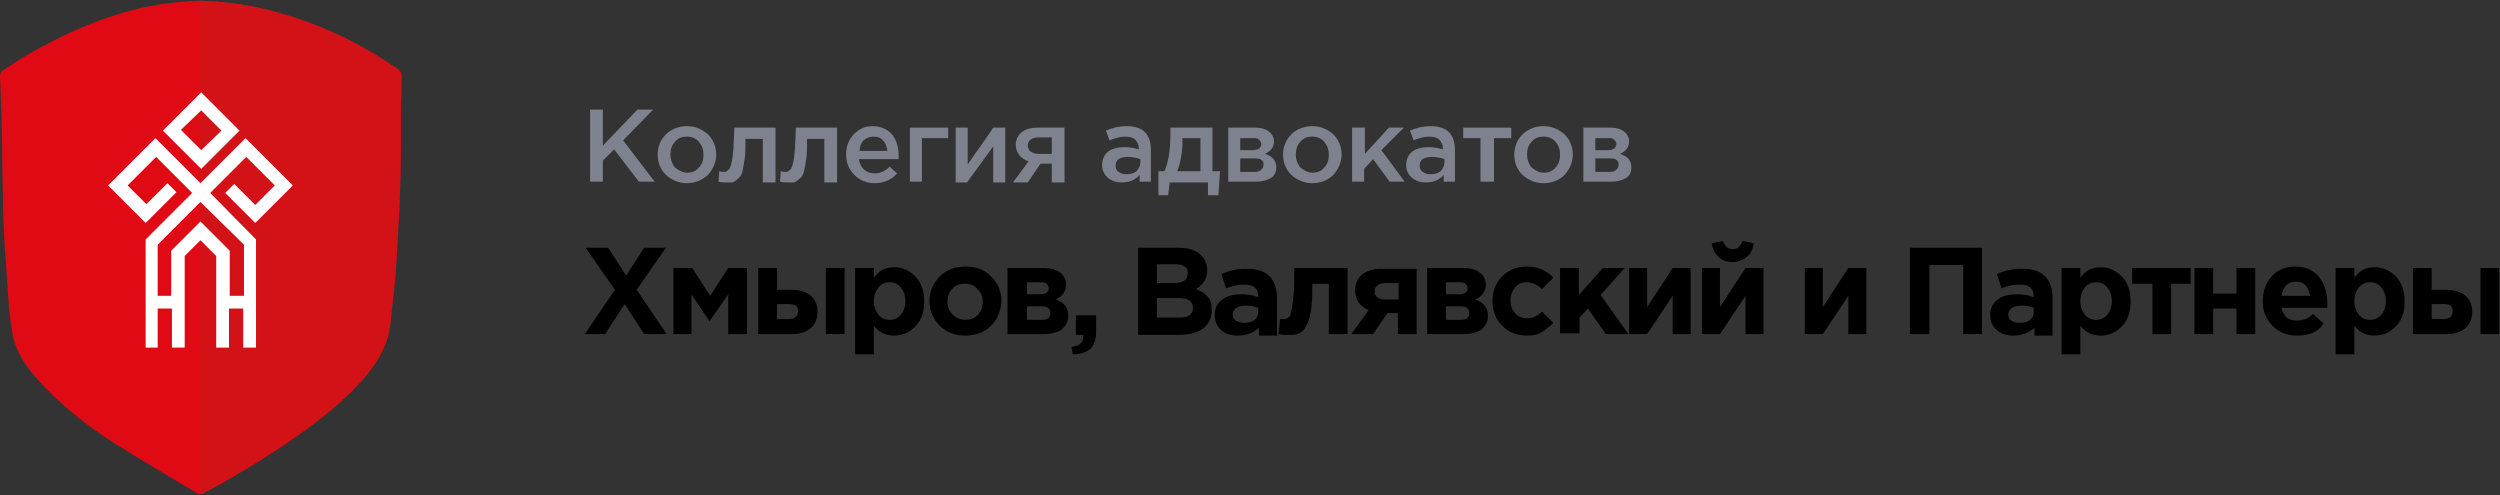 <?xml version="1.0" encoding="utf-8"?>
<!-- Generator: Adobe Illustrator 21.1.0, SVG Export Plug-In . SVG Version: 6.00 Build 0)  -->
<svg version="1.1" id="Слой_1" xmlns="http://www.w3.org/2000/svg" xmlns:xlink="http://www.w3.org/1999/xlink" x="0px" y="0px"
	 viewBox="0 0 333 66" style="enable-background:new 0 0 333 66;" xml:space="preserve">
<rect x="0" y="0" width="333" height="66" fill="#333333" stroke="none"/>
<style type="text/css">
	.st0{fill:#DF0A14;}
	.st1{fill:#D31217;}
	.st2{fill:#FFFFFF;}
	.st3{fill:#7E818E;}
</style>
<g>
	<path class="st0" d="M53.5,10.1c0-0.3-0.2-0.6-0.4-0.8c-4.9-3.4-10.2-6-16-7.6c-2.8-0.8-5.7-1.3-8.6-1.5c-0.6,0-1.2-0.1-1.8-0.1v0
		c0,0,0,0,0,0c0,0,0,0,0,0v0c-1.6,0-3.2,0.2-4.8,0.4c-3,0.4-5.8,1.2-8.6,2.2C8.8,4.4,4.5,6.6,0.5,9.3c-0.4,0.2-0.5,0.5-0.5,0.9
		c0.1,1.7,0.1,3.4,0.2,5.2c0.1,3.7,0.1,7.5,0.2,11.2c0,1.9,0.1,3.8,0.2,5.8c0.2,2.8,0.4,5.7,0.6,8.5c0.1,1.3,0.3,2.5,0.5,3.7
		c0.4,2.2,1.7,4.1,3.1,5.7c3.1,3.5,6.7,6.4,10.7,8.9c3.5,2.2,7.1,4.3,10.6,6.4c0.2,0.1,0.4,0.2,0.5,0.2v0c0,0,0,0,0,0c0,0,0,0,0,0v0
		c0.2,0,0.4,0,0.6-0.2c3.9-2.1,7.7-4.4,11.4-6.9c3.7-2.6,7.3-5.3,10.2-8.8c1.6-2,2.8-4.1,3.1-6.7c0.2-2.2,0.5-4.4,0.7-6.6
		c0.2-2.8,0.3-5.7,0.5-8.5c0.1-2.7,0.2-5.4,0.2-8.1c0-1.7,0-3.3,0-5c0,0,0,0,0,0C53.5,13.4,53.5,11.8,53.5,10.1z"/>
	<path class="st1" d="M53.1,9.3c-4.9-3.4-10.2-6-16-7.6c-2.8-0.8-5.7-1.3-8.6-1.5c-0.6,0-1.2-0.1-1.8-0.1l0,0h0c0,0,0,0,0,0v65.7
		l0,0c0,0,0,0,0,0v0c0.2,0,0.4,0,0.6-0.2c3.9-2.1,7.7-4.4,11.4-6.9c3.7-2.6,7.3-5.3,10.2-8.8c1.6-2,2.8-4.1,3.1-6.7
		c0.2-2.2,0.5-4.4,0.7-6.6c0.2-2.8,0.3-5.7,0.5-8.5c0.1-2.7,0.2-5.4,0.2-8.1c0-1.7,0-3.3,0-5c0,0,0,0,0,0c0-0.8,0-1.7,0-2.5
		c0-0.8,0-1.7,0-2.5C53.5,9.8,53.3,9.5,53.1,9.3z"/>
</g>
<g>
	<path class="st2" d="M31.9,17.4l-5.1-5.1l-5.1,5.1l5.1,5.1L31.9,17.4z M26.8,14.7l2.7,2.7L26.8,20l-2.7-2.7L26.8,14.7z"/>
	<path class="st2" d="M32.8,20.9l3.8,3.8L34,27.3l-2.8-2.8L30,25.7l4,4l5-5l-6.3-6.3l-6,6l-6-6l-6.3,6.3l5,5l4.1-4.1l-1.2-1.2
		l-2.8,2.8L17,24.7l3.8-3.8l4.8,4.8l-6.2,6.2v14.4H21v-5.2h1.9v5.2h1.7V34.1l2.1-2.1l2.1,2.1v12.2h1.7v-5.2h1.9v5.2h1.7V31.9
		L28,25.7L32.8,20.9z M32.5,32.6v6.8h-1.9v-6l-3.9-3.9l-3.9,3.9v6H21v-6.8l5.7-5.7L32.5,32.6z"/>
</g>
<g>
	<path d="M77.9,44.5l4-5.9L78,33h3l2.4,3.7l2.4-3.7h2.9l-3.9,5.6l4,5.9h-3l-2.6-4l-2.6,4H77.9z"/>
	<path d="M89.7,44.5v-8.8h2.5l2.4,3.7l2.4-3.7h2.5v8.8h-2.5v-5.3l-2.5,3.6l-2.4-3.6v5.3H89.7z"/>
	<path d="M101,44.5v-8.8h2.5v2.9h1.8c1.1,0,1.9,0.2,2.6,0.7c0.6,0.5,1,1.2,1,2.2c0,0.9-0.3,1.7-0.9,2.2c-0.6,0.5-1.4,0.8-2.5,0.8
		H101z M105.1,40.5h-1.6v2h1.6c0.8,0,1.2-0.4,1.2-1.1c0-0.3-0.1-0.5-0.3-0.7C105.8,40.6,105.5,40.5,105.1,40.5z M110,44.5v-8.8h2.5
		v8.8H110z"/>
	<path d="M113.9,47.2V35.7h2.5V37c0.7-1,1.6-1.4,2.7-1.4c1.1,0,2,0.4,2.8,1.2c0.8,0.8,1.2,1.9,1.2,3.4c0,1.4-0.4,2.5-1.2,3.3
		c-0.8,0.8-1.7,1.2-2.8,1.2c-1.1,0-2-0.4-2.7-1.3v3.8H113.9z M117,41.9c0.4,0.5,0.9,0.7,1.5,0.7s1.1-0.2,1.5-0.7
		c0.4-0.5,0.6-1.1,0.6-1.8c0-0.7-0.2-1.3-0.6-1.8c-0.4-0.5-0.9-0.7-1.5-0.7s-1.1,0.2-1.5,0.7c-0.4,0.5-0.6,1.1-0.6,1.8
		C116.4,40.8,116.6,41.4,117,41.9z"/>
	<path d="M132,43.4c-0.9,0.9-2.1,1.3-3.4,1.3c-1.4,0-2.5-0.4-3.4-1.3c-0.9-0.9-1.4-2-1.4-3.3c0-1.3,0.5-2.4,1.4-3.3
		c0.9-0.9,2.1-1.3,3.4-1.3c1.4,0,2.5,0.4,3.4,1.3c0.9,0.9,1.4,2,1.4,3.3C133.3,41.4,132.9,42.5,132,43.4z M128.6,42.6
		c0.7,0,1.2-0.2,1.7-0.7c0.4-0.5,0.6-1,0.6-1.7c0-0.7-0.2-1.2-0.7-1.7c-0.4-0.5-1-0.7-1.7-0.7c-0.7,0-1.2,0.2-1.7,0.7
		c-0.4,0.5-0.6,1-0.6,1.7c0,0.7,0.2,1.2,0.7,1.7C127.3,42.3,127.9,42.6,128.6,42.6z"/>
	<path d="M134.3,35.7h4.8c0.9,0,1.6,0.2,2.1,0.6c0.5,0.4,0.8,0.9,0.8,1.6c0,0.9-0.5,1.6-1.4,2c1.2,0.4,1.7,1.1,1.7,2.2
		c0,0.7-0.3,1.3-0.9,1.8c-0.6,0.4-1.4,0.6-2.4,0.6h-4.8V35.7z M136.8,39.2h1.8c0.3,0,0.6-0.1,0.8-0.2c0.2-0.2,0.3-0.4,0.3-0.6
		c0-0.2-0.1-0.4-0.3-0.6c-0.2-0.2-0.4-0.2-0.8-0.2h-1.8V39.2z M136.8,42.6h2c0.8,0,1.1-0.3,1.1-0.9c0-0.6-0.4-0.9-1.2-0.9h-1.9V42.6
		z"/>
	<path d="M142.9,47.2l-0.2-1c1.1-0.1,1.6-0.6,1.6-1.4v-0.2h-1v-2.6h2.7v2.2c0,1.1-0.3,1.8-0.8,2.3C144.7,46.9,143.9,47.2,142.9,47.2
		z"/>
	<path d="M151.6,44.5V33h5.4c1.3,0,2.3,0.3,3,1c0.5,0.5,0.8,1.2,0.8,2c0,1.1-0.5,1.9-1.5,2.5c0.7,0.3,1.3,0.6,1.6,1.1
		c0.4,0.4,0.5,1,0.5,1.8c0,1-0.4,1.8-1.2,2.4c-0.8,0.5-1.8,0.8-3.2,0.8H151.6z M154.1,37.7h2.3c1.2,0,1.8-0.4,1.8-1.3
		c0-0.4-0.1-0.7-0.4-0.9c-0.3-0.2-0.7-0.3-1.2-0.3h-2.5V37.7z M154.1,42.3h3c1.2,0,1.8-0.4,1.8-1.3c0-0.8-0.6-1.3-1.9-1.3h-2.9V42.3
		z"/>
	<path d="M164.9,44.7c-0.9,0-1.6-0.2-2.2-0.7c-0.6-0.5-0.9-1.2-0.9-2c0-0.9,0.3-1.6,1-2.1c0.6-0.5,1.5-0.7,2.6-0.7
		c0.7,0,1.5,0.1,2.2,0.4v-0.1c0-1.1-0.6-1.6-1.9-1.6c-0.8,0-1.6,0.2-2.4,0.5l-0.6-1.9c1.1-0.5,2.2-0.7,3.4-0.7c1.3,0,2.3,0.3,3,1
		c0.6,0.6,1,1.6,1,2.8v5.1h-2.4v-1C166.9,44.3,166.1,44.7,164.9,44.7z M165.7,43c0.6,0,1.1-0.1,1.4-0.4c0.4-0.3,0.5-0.7,0.5-1.1V41
		c-0.5-0.2-1-0.3-1.6-0.3c-0.5,0-1,0.1-1.3,0.3c-0.3,0.2-0.5,0.5-0.5,0.9c0,0.3,0.1,0.6,0.4,0.8C165,42.9,165.3,43,165.7,43z"/>
	<path d="M172.4,35.7h7.1v8.8H177v-6.7h-2.2c0,1.2,0,2.1-0.1,2.9c-0.1,0.8-0.2,1.5-0.4,2c-0.2,0.5-0.4,0.9-0.6,1.2
		c-0.3,0.3-0.6,0.5-0.9,0.6c-0.3,0.1-0.7,0.1-1.2,0.1c-0.5,0-0.9,0-1.3-0.1l0.2-2c0.2,0,0.4,0,0.5,0c0.3,0,0.5-0.1,0.6-0.2
		c0.2-0.1,0.3-0.4,0.4-0.9c0.1-0.4,0.2-1.1,0.3-2.1C172.4,38.5,172.4,37.2,172.4,35.7z"/>
	<path d="M188.7,35.7v8.8h-2.5v-2.8h-1.4l-1.9,2.8h-2.9l2.3-3.2c-1.2-0.5-1.8-1.4-1.8-2.6c0-0.9,0.3-1.6,0.9-2.1
		c0.6-0.5,1.5-0.8,2.6-0.8H188.7z M184.6,39.9h1.7v-2.2h-1.7c-0.5,0-0.8,0.1-1.1,0.3c-0.3,0.2-0.4,0.5-0.4,0.8
		c0,0.4,0.1,0.6,0.4,0.8C183.7,39.8,184.1,39.9,184.6,39.9z"/>
	<path d="M190.2,35.7h4.8c0.9,0,1.6,0.2,2.1,0.6c0.5,0.4,0.8,0.9,0.8,1.6c0,0.9-0.5,1.6-1.4,2c1.2,0.4,1.7,1.1,1.7,2.2
		c0,0.7-0.3,1.3-0.9,1.8c-0.6,0.4-1.4,0.6-2.4,0.6h-4.8V35.7z M192.6,39.2h1.8c0.3,0,0.6-0.1,0.8-0.2c0.2-0.2,0.3-0.4,0.3-0.6
		c0-0.2-0.1-0.4-0.3-0.6c-0.2-0.2-0.4-0.2-0.8-0.2h-1.8V39.2z M192.6,42.6h2c0.8,0,1.1-0.3,1.1-0.9c0-0.6-0.4-0.9-1.2-0.9h-1.9V42.6
		z"/>
	<path d="M203.4,44.7c-1.3,0-2.4-0.4-3.3-1.3c-0.9-0.9-1.3-2-1.3-3.3c0-1.3,0.4-2.4,1.3-3.3c0.9-0.9,2-1.3,3.3-1.3
		c1.4,0,2.6,0.5,3.5,1.5l-1.5,1.5c-0.6-0.6-1.3-0.9-2.1-0.9c-0.6,0-1.1,0.2-1.5,0.7c-0.4,0.5-0.6,1-0.6,1.7c0,0.7,0.2,1.3,0.6,1.7
		c0.4,0.5,1,0.7,1.6,0.7c0.7,0,1.4-0.3,2-0.9l1.5,1.5c-0.5,0.5-1,0.9-1.5,1.2C204.9,44.6,204.2,44.7,203.4,44.7z"/>
	<path d="M207.8,44.5v-8.8h2.5v3.6l3.2-3.6h2.9l-3.2,3.6l3.7,5.2h-3l-2.4-3.4l-1.1,1.2v2.1H207.8z"/>
	<path d="M225.2,35.7v8.8h-2.4v-5.1l-3.4,5.1H217v-8.8h2.4v5.2l3.4-5.2H225.2z"/>
	<path d="M234.9,35.7v8.8h-2.4v-5.1l-3.4,5.1h-2.4v-8.8h2.4v5.2l3.4-5.2H234.9z M232.7,34.2c-0.5,0.4-1.1,0.7-1.9,0.7
		c-0.8,0-1.4-0.2-1.9-0.7c-0.5-0.4-0.8-1.1-0.9-1.8l1.5-0.3c0.2,0.7,0.7,1.1,1.3,1.1c0.6,0,1.1-0.4,1.3-1.1l1.5,0.3
		C233.5,33.1,233.2,33.8,232.7,34.2z"/>
	<path d="M248.6,35.7v8.8h-2.4v-5.1l-3.4,5.1h-2.4v-8.8h2.4v5.2l3.4-5.2H248.6z"/>
	<path d="M254.4,44.5V33h9.6v11.5h-2.5v-9.2H257v9.2H254.4z"/>
	<path d="M268.2,44.7c-0.9,0-1.6-0.2-2.2-0.7c-0.6-0.5-0.9-1.2-0.9-2c0-0.9,0.3-1.6,1-2.1c0.6-0.5,1.5-0.7,2.6-0.7
		c0.7,0,1.5,0.1,2.2,0.4v-0.1c0-1.1-0.6-1.6-1.9-1.6c-0.8,0-1.6,0.2-2.4,0.5l-0.6-1.9c1.1-0.5,2.2-0.7,3.4-0.7c1.3,0,2.3,0.3,3,1
		c0.6,0.6,1,1.6,1,2.8v5.1h-2.4v-1C270.2,44.3,269.3,44.7,268.2,44.7z M269,43c0.6,0,1.1-0.1,1.4-0.4c0.4-0.3,0.5-0.7,0.5-1.1V41
		c-0.5-0.2-1-0.3-1.6-0.3c-0.5,0-1,0.1-1.3,0.3c-0.3,0.2-0.5,0.5-0.5,0.9c0,0.3,0.1,0.6,0.4,0.8C268.2,42.9,268.6,43,269,43z"/>
	<path d="M274.6,47.2V35.7h2.5V37c0.7-1,1.6-1.4,2.7-1.4c1.1,0,2,0.4,2.8,1.2c0.8,0.8,1.2,1.9,1.2,3.4c0,1.4-0.4,2.5-1.2,3.3
		c-0.8,0.8-1.7,1.2-2.8,1.2c-1.1,0-2-0.4-2.7-1.3v3.8H274.6z M277.7,41.9c0.4,0.5,0.9,0.7,1.5,0.7c0.6,0,1.1-0.2,1.5-0.7
		c0.4-0.5,0.6-1.1,0.6-1.8c0-0.7-0.2-1.3-0.6-1.8c-0.4-0.5-0.9-0.7-1.5-0.7c-0.6,0-1.1,0.2-1.5,0.7c-0.4,0.5-0.6,1.1-0.6,1.8
		C277.1,40.8,277.3,41.4,277.7,41.9z"/>
	<path d="M291.8,35.7v2.1h-2.6v6.7h-2.5v-6.7H284v-2.1H291.8z"/>
	<path d="M300.4,35.7v8.8h-2.5v-3.4h-3.1v3.4h-2.5v-8.8h2.5v3.4h3.1v-3.4H300.4z"/>
	<path d="M306,44.7c-1.3,0-2.4-0.4-3.3-1.3c-0.9-0.9-1.3-2-1.3-3.3c0-1.3,0.4-2.4,1.2-3.3c0.8-0.9,1.9-1.3,3.1-1.3
		c1.4,0,2.5,0.5,3.2,1.4c0.7,0.9,1.1,2.1,1.1,3.4c0,0.1,0,0.4,0,0.7h-6.1c0.1,0.6,0.4,1,0.7,1.3c0.4,0.3,0.8,0.4,1.4,0.4
		c0.8,0,1.5-0.3,2.1-0.9l1.4,1.3C308.8,44.2,307.6,44.7,306,44.7z M303.9,39.4h3.8c-0.1-0.6-0.3-1-0.6-1.4c-0.3-0.3-0.7-0.5-1.3-0.5
		c-0.5,0-0.9,0.2-1.3,0.5C304.2,38.4,304,38.8,303.9,39.4z"/>
	<path d="M311.1,47.2V35.7h2.5V37c0.7-1,1.6-1.4,2.7-1.4c1.1,0,2,0.4,2.8,1.2c0.8,0.8,1.2,1.9,1.2,3.4c0,1.4-0.4,2.5-1.2,3.3
		c-0.8,0.8-1.7,1.2-2.8,1.2c-1.1,0-2-0.4-2.7-1.3v3.8H311.1z M314.2,41.9c0.4,0.5,0.9,0.7,1.5,0.7c0.6,0,1.1-0.2,1.5-0.7
		c0.4-0.5,0.6-1.1,0.6-1.8c0-0.7-0.2-1.3-0.6-1.8c-0.4-0.5-0.9-0.7-1.5-0.7c-0.6,0-1.1,0.2-1.5,0.7c-0.4,0.5-0.6,1.1-0.6,1.8
		C313.6,40.8,313.8,41.4,314.2,41.9z"/>
	<path d="M321.4,44.5v-8.8h2.5v2.9h1.8c1.1,0,1.9,0.2,2.6,0.7c0.6,0.5,1,1.2,1,2.2c0,0.9-0.3,1.7-0.9,2.2c-0.6,0.5-1.4,0.8-2.5,0.8
		H321.4z M325.5,40.5h-1.6v2h1.6c0.8,0,1.2-0.4,1.2-1.1c0-0.3-0.1-0.5-0.3-0.7C326.2,40.6,325.9,40.5,325.5,40.5z M330.4,44.5v-8.8
		h2.5v8.8H330.4z"/>
</g>
<g>
	<path class="st3" d="M78.6,24.2v-9.6h1.7v4.8l4.6-4.8H87l-4,4.1l4.2,5.5h-2.1l-3.3-4.3l-1.5,1.5v2.8H78.6z"/>
	<path class="st3" d="M91.5,24.4c-1.1,0-2-0.4-2.8-1.1c-0.7-0.7-1.1-1.6-1.1-2.7c0-1.1,0.4-2,1.1-2.7c0.7-0.7,1.7-1.1,2.8-1.1
		c1.1,0,2,0.4,2.8,1.1c0.7,0.7,1.1,1.6,1.1,2.7c0,1-0.4,1.9-1.1,2.7C93.5,24,92.6,24.4,91.5,24.4z M91.5,23c0.7,0,1.2-0.2,1.6-0.7
		c0.4-0.4,0.6-1,0.6-1.7c0-0.7-0.2-1.2-0.6-1.7c-0.4-0.5-1-0.7-1.6-0.7c-0.7,0-1.2,0.2-1.6,0.7c-0.4,0.4-0.6,1-0.6,1.7
		c0,0.6,0.2,1.2,0.6,1.7C90.4,22.7,90.9,23,91.5,23z"/>
	<path class="st3" d="M96.7,24.3c-0.3,0-0.6,0-1-0.1l0.1-1.4c0.1,0,0.3,0.1,0.5,0.1c0.2,0,0.4,0,0.5-0.1c0.1-0.1,0.3-0.2,0.4-0.4
		c0.1-0.2,0.2-0.5,0.3-1c0.1-0.4,0.1-1,0.2-1.7c0-0.7,0.1-1.7,0.1-2.7h5.5v7.3h-1.7v-5.8h-2.3c0,1,0,1.9-0.1,2.6
		c-0.1,0.7-0.2,1.3-0.3,1.7s-0.3,0.8-0.6,1c-0.2,0.2-0.5,0.4-0.7,0.5C97.3,24.3,97,24.3,96.7,24.3z"/>
	<path class="st3" d="M104.9,24.3c-0.3,0-0.6,0-1-0.1l0.1-1.4c0.1,0,0.3,0.1,0.5,0.1c0.2,0,0.4,0,0.5-0.1c0.1-0.1,0.3-0.2,0.4-0.4
		c0.1-0.2,0.2-0.5,0.3-1c0.1-0.4,0.1-1,0.2-1.7c0-0.7,0.1-1.7,0.1-2.7h5.5v7.3h-1.7v-5.8h-2.3c0,1,0,1.9-0.1,2.6
		c-0.1,0.7-0.2,1.3-0.3,1.7c-0.1,0.4-0.3,0.8-0.6,1c-0.2,0.2-0.5,0.4-0.7,0.5C105.6,24.3,105.3,24.3,104.9,24.3z"/>
	<path class="st3" d="M116.5,24.4c-1.1,0-2-0.4-2.7-1.1c-0.7-0.7-1.1-1.6-1.1-2.7c0-1.1,0.3-1.9,1-2.7c0.7-0.7,1.5-1.1,2.5-1.1
		c1.1,0,2,0.4,2.6,1.1c0.6,0.7,0.9,1.7,0.9,2.8c0,0.2,0,0.4,0,0.5h-5.3c0.1,0.6,0.3,1,0.7,1.4c0.4,0.3,0.8,0.5,1.4,0.5
		c0.7,0,1.4-0.3,2-0.9l1,0.9C118.8,23.9,117.8,24.4,116.5,24.4z M114.5,20.1h3.7c-0.1-0.6-0.2-1-0.6-1.4c-0.3-0.4-0.7-0.5-1.3-0.5
		c-0.5,0-0.9,0.2-1.3,0.5C114.7,19.1,114.5,19.5,114.5,20.1z"/>
	<path class="st3" d="M121.2,24.2V17h5.1v1.4h-3.5v5.8H121.2z"/>
	<path class="st3" d="M127.3,24.2V17h1.6v4.9c1.5-2.2,2.7-3.8,3.4-4.9h1.6v7.3h-1.6v-4.8l-3.5,4.8H127.3z"/>
	<path class="st3" d="M135,24.2l2-2.7c-0.5-0.2-0.9-0.4-1.2-0.8c-0.3-0.4-0.5-0.8-0.5-1.4c0-0.7,0.3-1.3,0.8-1.7
		c0.5-0.4,1.2-0.6,2.1-0.6h3.6v7.3h-1.7v-2.5h-1.5l-1.7,2.5H135z M138.4,20.5h1.7v-2.2h-1.8c-0.4,0-0.8,0.1-1,0.3
		c-0.3,0.2-0.4,0.5-0.4,0.8c0,0.3,0.1,0.6,0.4,0.8S138,20.5,138.4,20.5z"/>
	<path class="st3" d="M153.5,24.2h-1.7v-0.9c-0.6,0.7-1.4,1-2.4,1c-0.7,0-1.3-0.2-1.8-0.6c-0.5-0.4-0.8-1-0.8-1.7
		c0-0.8,0.3-1.4,0.8-1.8c0.5-0.4,1.3-0.6,2.1-0.6c0.7,0,1.4,0.1,2,0.3v-0.1c0-0.5-0.2-0.9-0.5-1.2c-0.3-0.3-0.8-0.4-1.3-0.4
		c-0.7,0-1.4,0.2-2.1,0.5l-0.5-1.3c0.9-0.4,1.8-0.6,2.8-0.6c1.1,0,1.9,0.3,2.4,0.8c0.5,0.5,0.8,1.3,0.8,2.3V24.2z M151.9,21.6v-0.4
		c-0.5-0.2-1.1-0.3-1.7-0.3c-0.5,0-0.9,0.1-1.2,0.3c-0.3,0.2-0.4,0.5-0.4,0.9c0,0.3,0.1,0.6,0.4,0.8c0.3,0.2,0.6,0.3,1,0.3
		c0.6,0,1-0.1,1.4-0.4C151.7,22.4,151.9,22.1,151.9,21.6z"/>
	<path class="st3" d="M154.3,26v-3.2h0.8c0.5-1.1,0.8-2.7,0.8-4.9V17h5.6v5.8h1l-0.2,3.2h-1.4v-1.7h-5.1l-0.2,1.7H154.3z
		 M156.8,22.8h3.1v-4.4h-2.4v1C157.4,20.7,157.2,21.9,156.8,22.8z"/>
	<path class="st3" d="M163.6,24.2V17h3.7c0.7,0,1.3,0.2,1.7,0.5c0.4,0.3,0.7,0.8,0.7,1.3c0,0.8-0.4,1.3-1.2,1.7
		c1,0.3,1.5,0.9,1.5,1.8c0,0.6-0.2,1.1-0.7,1.4c-0.5,0.3-1.1,0.5-2,0.5H163.6z M165.2,20h1.7c0.3,0,0.6-0.1,0.8-0.2
		c0.2-0.2,0.3-0.4,0.3-0.6c0-0.2-0.1-0.4-0.3-0.6c-0.2-0.2-0.4-0.2-0.8-0.2h-1.7V20z M165.2,22.9h1.9c0.4,0,0.7-0.1,0.9-0.3
		c0.2-0.2,0.3-0.4,0.3-0.7c0-0.3-0.1-0.5-0.3-0.6c-0.2-0.2-0.6-0.2-1-0.2h-1.8V22.9z"/>
	<path class="st3" d="M174.8,24.4c-1.1,0-2-0.4-2.8-1.1c-0.7-0.7-1.1-1.6-1.1-2.7c0-1.1,0.4-2,1.1-2.7c0.7-0.7,1.7-1.1,2.8-1.1
		c1.1,0,2,0.4,2.8,1.1c0.7,0.7,1.1,1.6,1.1,2.7c0,1-0.4,1.9-1.1,2.7C176.9,24,175.9,24.4,174.8,24.4z M174.8,23
		c0.7,0,1.2-0.2,1.6-0.7c0.4-0.4,0.6-1,0.6-1.7c0-0.7-0.2-1.2-0.6-1.7c-0.4-0.5-1-0.7-1.6-0.7c-0.7,0-1.2,0.2-1.6,0.7
		c-0.4,0.4-0.6,1-0.6,1.7c0,0.6,0.2,1.2,0.6,1.7C173.7,22.7,174.2,23,174.8,23z"/>
	<path class="st3" d="M180.1,24.2V17h1.7v3.5l3.2-3.5h2L184,20l3.1,4.2h-2l-2.2-3l-1.2,1.3v1.7H180.1z"/>
	<path class="st3" d="M194,24.2h-1.7v-0.9c-0.6,0.7-1.4,1-2.4,1c-0.7,0-1.3-0.2-1.8-0.6c-0.5-0.4-0.8-1-0.8-1.7
		c0-0.8,0.3-1.4,0.8-1.8c0.5-0.4,1.3-0.6,2.1-0.6c0.7,0,1.4,0.1,2,0.3v-0.1c0-0.5-0.2-0.9-0.5-1.2c-0.3-0.3-0.8-0.4-1.3-0.4
		c-0.7,0-1.4,0.2-2.1,0.5l-0.5-1.3c0.9-0.4,1.8-0.6,2.8-0.6c1.1,0,1.9,0.3,2.4,0.8c0.5,0.5,0.8,1.3,0.8,2.3V24.2z M192.4,21.6v-0.4
		c-0.5-0.2-1.1-0.3-1.7-0.3c-0.5,0-0.9,0.1-1.2,0.3c-0.3,0.2-0.4,0.5-0.4,0.9c0,0.3,0.1,0.6,0.4,0.8c0.3,0.2,0.6,0.3,1,0.3
		c0.6,0,1-0.1,1.4-0.4C192.2,22.4,192.4,22.1,192.4,21.6z"/>
	<path class="st3" d="M197.2,24.2v-5.8h-2.3V17h6.4v1.4h-2.3v5.8H197.2z"/>
	<path class="st3" d="M205.6,24.4c-1.1,0-2-0.4-2.8-1.1c-0.7-0.7-1.1-1.6-1.1-2.7c0-1.1,0.4-2,1.1-2.7c0.7-0.7,1.7-1.1,2.8-1.1
		c1.1,0,2,0.4,2.8,1.1c0.7,0.7,1.1,1.6,1.1,2.7c0,1-0.4,1.9-1.1,2.7C207.7,24,206.7,24.4,205.6,24.4z M205.6,23
		c0.7,0,1.2-0.2,1.6-0.7c0.4-0.4,0.6-1,0.6-1.7c0-0.7-0.2-1.2-0.6-1.7c-0.4-0.5-1-0.7-1.6-0.7c-0.7,0-1.2,0.2-1.6,0.7
		c-0.4,0.4-0.6,1-0.6,1.7c0,0.6,0.2,1.2,0.6,1.7C204.5,22.7,205,23,205.6,23z"/>
	<path class="st3" d="M210.9,24.2V17h3.7c0.7,0,1.3,0.2,1.7,0.5c0.4,0.3,0.7,0.8,0.7,1.3c0,0.8-0.4,1.3-1.2,1.7
		c1,0.3,1.5,0.9,1.5,1.8c0,0.6-0.2,1.1-0.7,1.4c-0.5,0.3-1.1,0.5-2,0.5H210.9z M212.5,20h1.7c0.3,0,0.6-0.1,0.8-0.2
		c0.2-0.2,0.3-0.4,0.3-0.6c0-0.2-0.1-0.4-0.3-0.6c-0.2-0.2-0.4-0.2-0.8-0.2h-1.7V20z M212.5,22.9h1.9c0.4,0,0.7-0.1,0.9-0.3
		c0.2-0.2,0.3-0.4,0.3-0.7c0-0.3-0.1-0.5-0.3-0.6c-0.2-0.2-0.6-0.2-1-0.2h-1.8V22.9z"/>
</g>
</svg>

